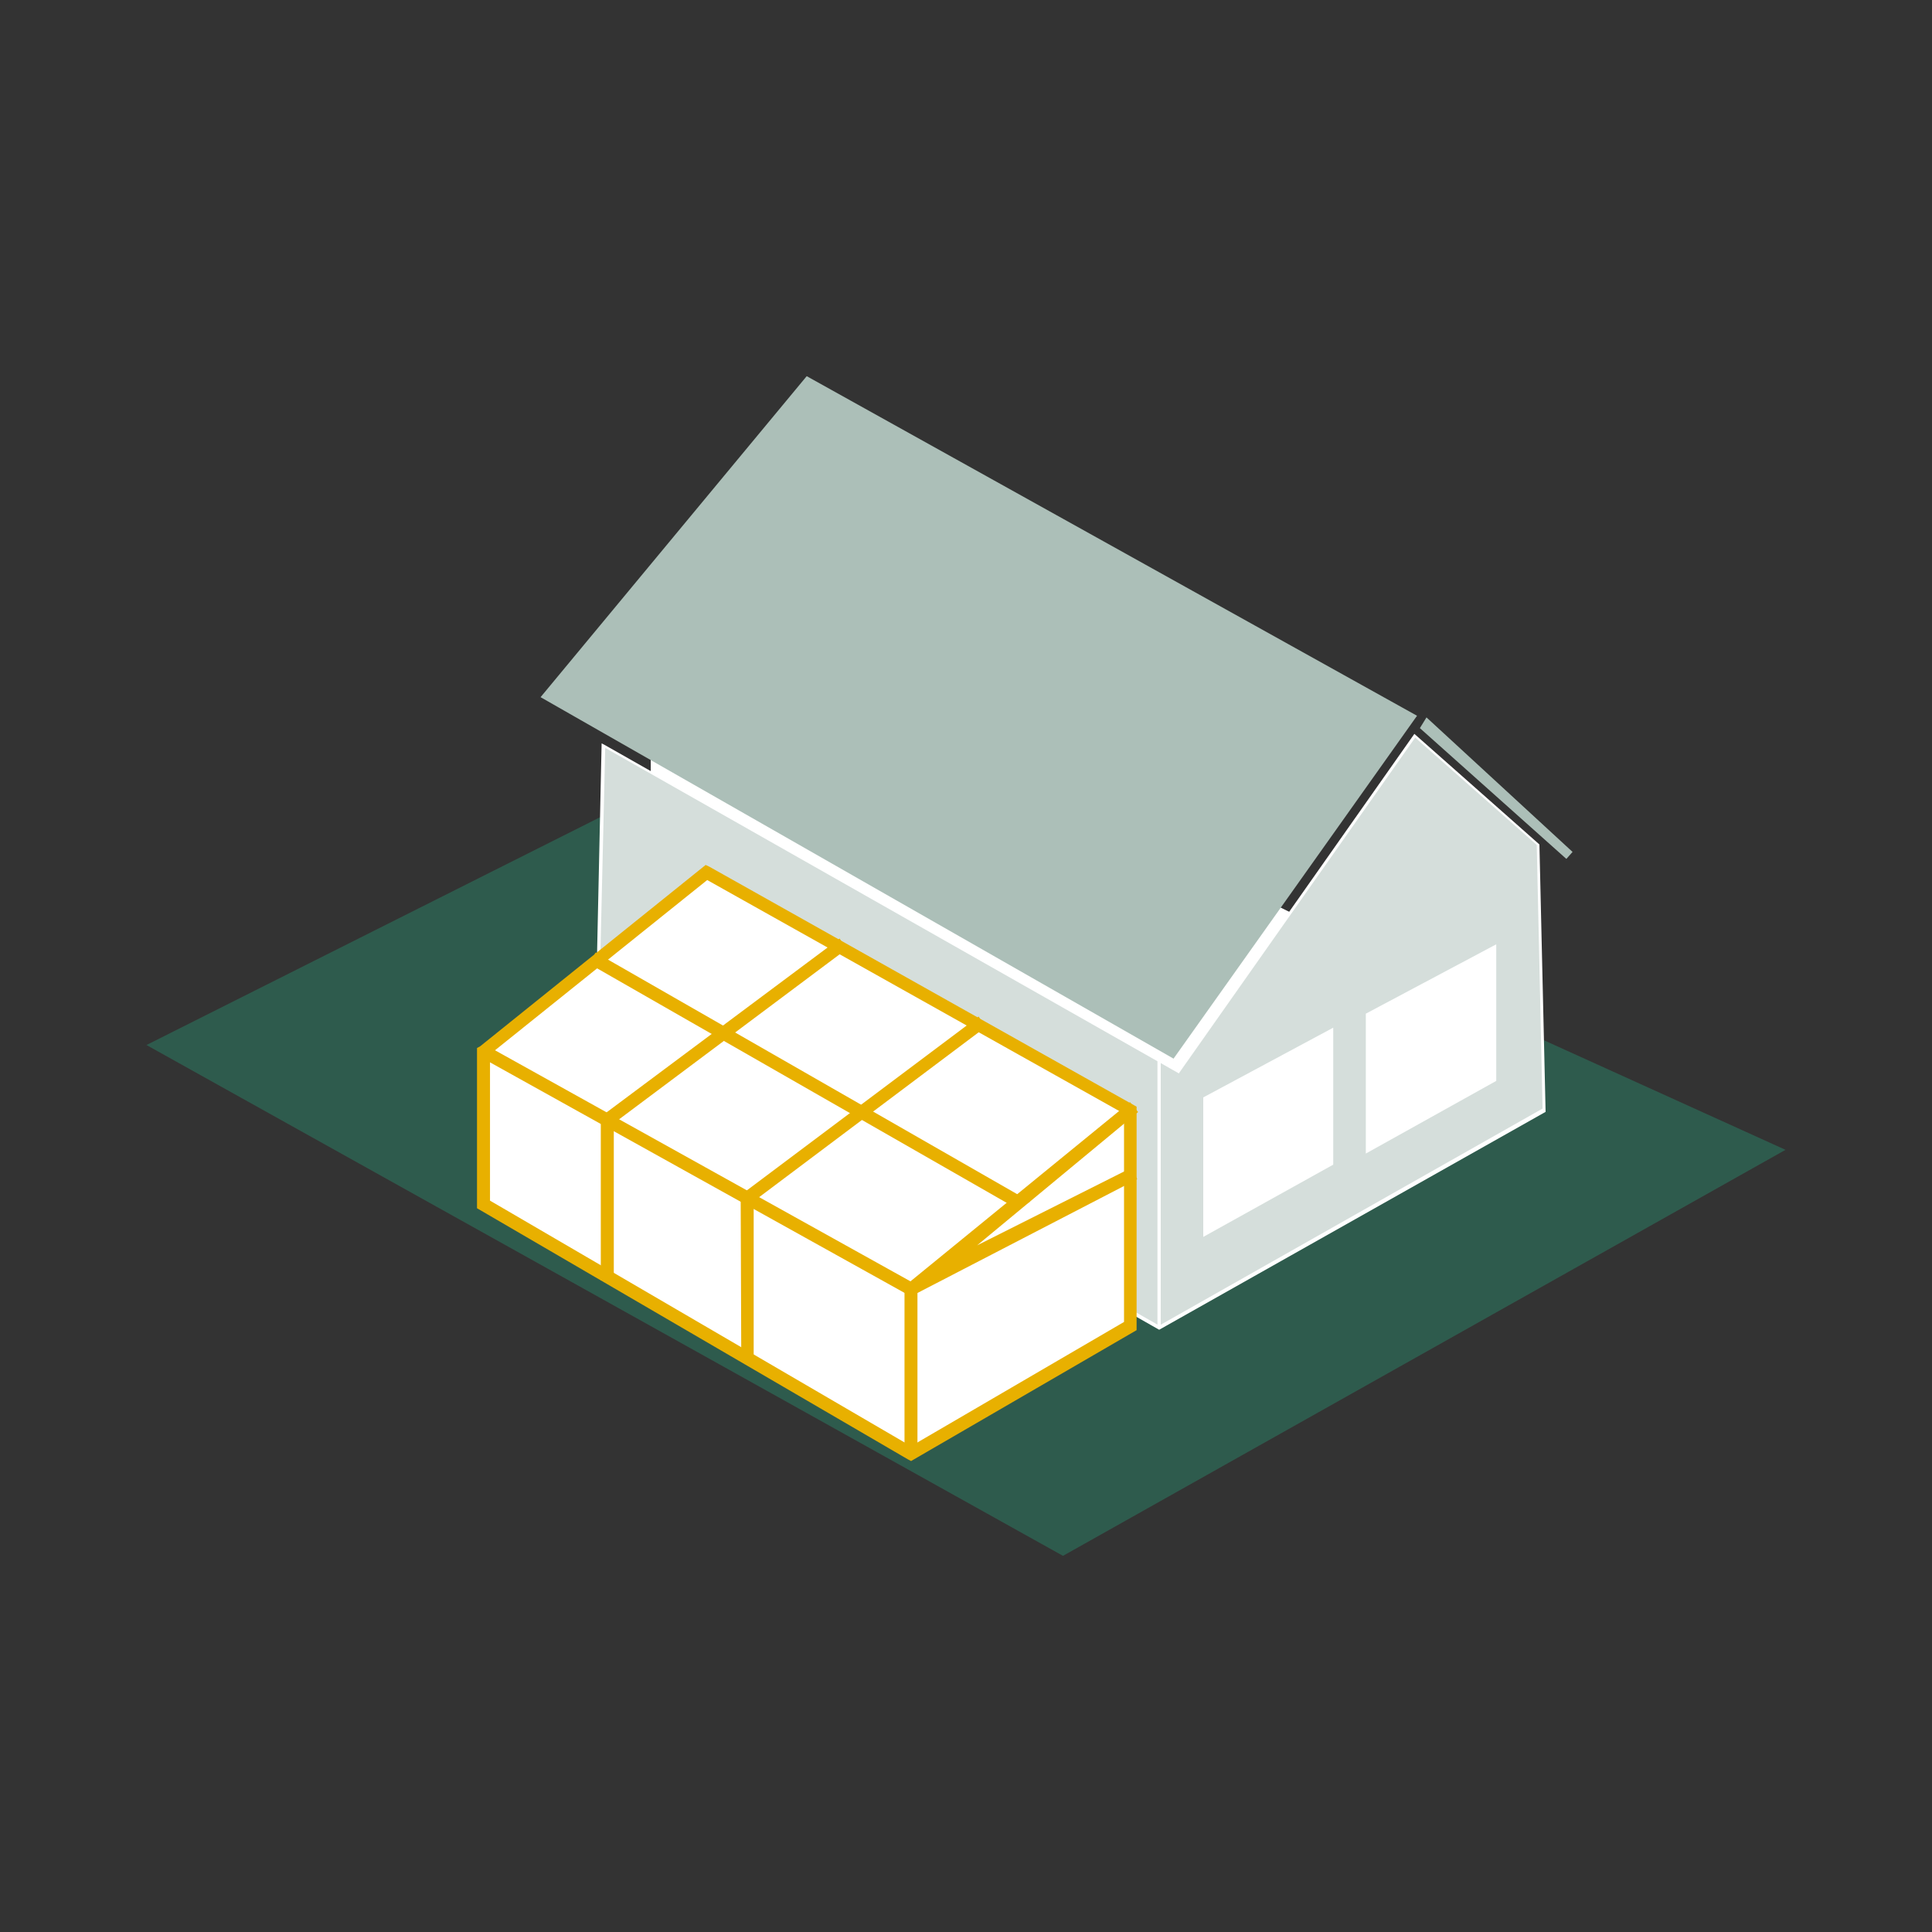 <svg id="Ebene_1" data-name="Ebene 1" xmlns="http://www.w3.org/2000/svg" width="400" height="400" viewBox="0 0 400 400"><rect x="0" y="0" width="400" height="400" fill="#333333" stroke="none"/><polygon points="30.33 216.36 220.08 322.12 369.67 238.06 168.65 146.9 30.33 216.36" style="fill:#2c7760;opacity:0.6;isolation:isolate"/><polygon points="295.34 148.53 293.97 150.75 324.3 177.83 325.58 176.38 295.34 148.53" style="fill:#acbfb8"/><polygon points="134.73 153.74 134.73 168.69 243.4 227.81 270.91 190.73 153.44 133.24 134.73 153.74" style="fill:#fff"/><polygon points="123.71 208.67 239.98 274.88 319.69 229.77 318.49 174.84 292.95 152.29 243.91 221.91 124.91 154.34 123.71 208.67" style="fill:#d5dedb"/><path d="M240,275.31l-.17-.09L123.37,208.93v-.17l1.19-54.85.52.26,118.75,67.4,49-69.63,25.89,22.9L320,230.2ZM124.05,208.5,240,274.45l79.37-44.93-1.2-54.59L293,152.71l-48.95,69.54-.25-.17-118.5-67.23Z" style="fill:#fff"/><polygon points="293.38 148.19 167.02 77.88 111.92 144.34 242.97 219.18 293.38 148.19" style="fill:#acbfb8"/><rect x="239.64" y="219.18" width="0.68" height="55.7" style="fill:#fff"/><polygon points="249.12 227.21 249.12 256.09 276.03 241.13 276.03 212.77 249.12 227.21" style="fill:#fff"/><polygon points="282.78 209.87 282.78 238.83 309.78 223.79 309.78 195.51 282.78 209.87" style="fill:#fff"/><polygon points="234.09 229.77 234.09 274.45 188.72 300.94 100.22 249.34 100.22 217.64 146.35 180.48 234.09 229.77" style="fill:#fff"/><g id="Gitter"><path d="M188.61,301.35l-.17-.09L99.76,249.58v-32l.17-.09,46.31-37.24.17.08,87.91,49.38v45.11Zm-88.16-52.2,88.16,51.43,45.11-26.31V230l-87.4-49L100.45,217.8Z" style="fill:#e8b000;stroke:#e8b000;stroke-miterlimit:10;stroke-width:2px"/><polygon points="210.48 249.06 123.34 199.17 123.68 198.57 211.17 248.72 210.48 249.06" style="fill:#e8b000;stroke:#e8b000;stroke-miterlimit:10;stroke-width:2px"/><polygon points="188.44 267.18 100.22 218.12 100.56 217.52 188.61 266.49 233.81 229.59 234.23 230.1 194.87 262.69 233.89 243.08 234.15 243.68 188.78 267.18 188.44 267.18" style="fill:#e8b000;stroke:#e8b000;stroke-miterlimit:10;stroke-width:2px"/><polygon points="155.04 281.19 154.47 280.97 154.35 247.87 154.53 247.78 202.37 211.9 202.71 212.41 155.04 248.21 155.04 281.19" style="fill:#e8b000;stroke:#e8b000;stroke-miterlimit:10;stroke-width:2px"/><polygon points="126.08 264.1 125.39 264.1 125.39 231.72 125.48 231.63 173.58 195.75 173.92 196.27 126.08 232.06 126.08 264.1" style="fill:#e8b000;stroke:#e8b000;stroke-miterlimit:10;stroke-width:2px"/><rect x="188.27" y="266.92" width="0.68" height="33.66" style="fill:#e8b000;stroke:#e8b000;stroke-miterlimit:10;stroke-width:2px"/></g></svg>
